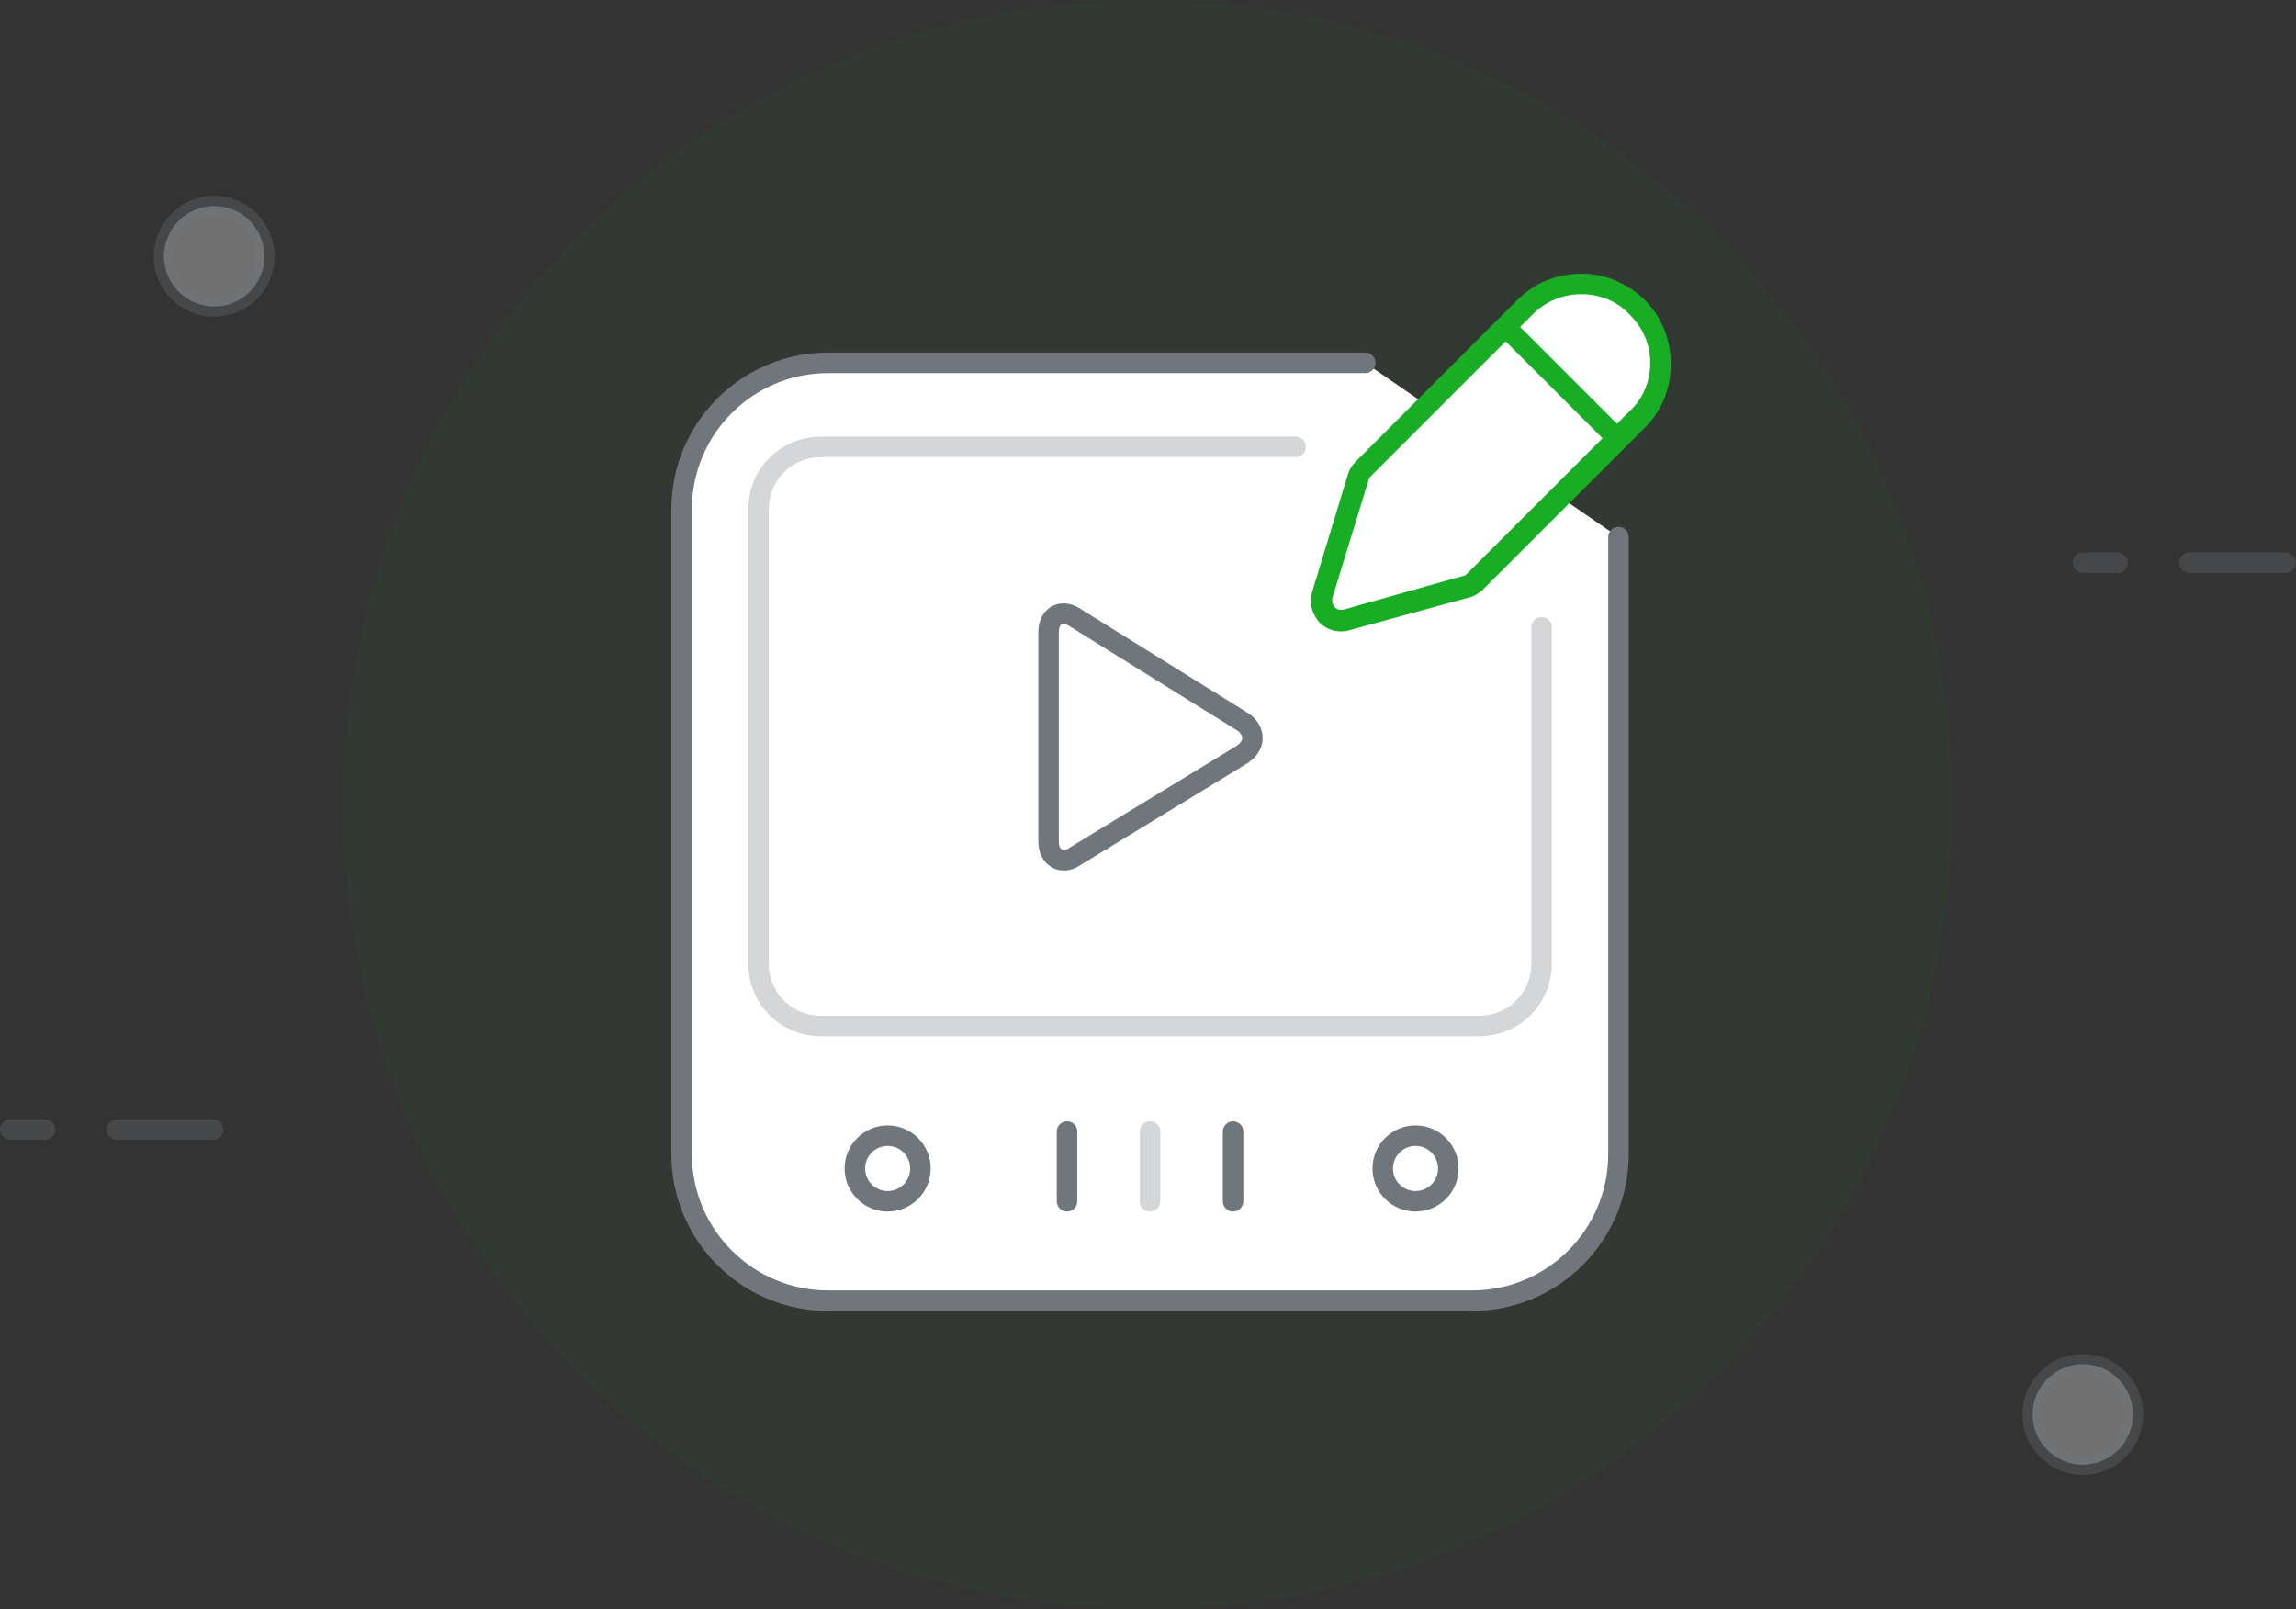 <svg width="224" height="157" viewBox="0 0 224 157" fill="none" xmlns="http://www.w3.org/2000/svg">
  <rect x="0" y="0" width="224" height="157" fill="#333333" stroke="none"/>
  <g clip-path="url(#clip0_5230_2326)">
    <path opacity="0.05"
          d="M112 157C155.354 157 190.5 121.854 190.5 78.5C190.5 35.146 155.354 0 112 0C68.646 0 33.5 35.146 33.5 78.5C33.5 121.854 68.646 157 112 157Z"
          fill="#18AD25"/>
    <path
      d="M157.9 52.4V112.6C157.9 120.5 151.5 126.9 143.6 126.9H80.8C72.9 126.9 66.5 120.5 66.5 112.6V49.7C66.5 41.8 72.9 35.4 80.8 35.4H133.2"
      fill="white"/>
    <path
      d="M157.9 52.4V112.6C157.9 120.5 151.5 126.9 143.6 126.9H80.8C72.9 126.9 66.5 120.5 66.5 112.6V49.7C66.5 41.8 72.9 35.4 80.8 35.4H133.2"
      stroke="#70777C" stroke-width="2" stroke-miterlimit="10" stroke-linecap="round" stroke-linejoin="round"/>
    <g opacity="0.3">
      <path
        d="M150.4 61.2V94C150.4 97.4 147.7 100.1 144.3 100.1H80.1C76.7 100.1 74 97.4 74 94V49.7C74 46.3 76.7 43.6 80.1 43.6H126.4"
        fill="white"/>
      <path
        d="M150.4 61.2V94C150.4 97.4 147.7 100.1 144.3 100.1H80.1C76.7 100.1 74 97.4 74 94V49.7C74 46.3 76.7 43.6 80.1 43.6H126.4"
        stroke="#70777C" stroke-width="2" stroke-miterlimit="10" stroke-linecap="round" stroke-linejoin="round"/>
    </g>
    <path
      d="M121.2 70.4L104.8 60.2C103.5 59.4 102.3 60.1 102.3 61.7V82.1C102.3 83.7 103.6 84.4 104.8 83.6L121.2 73.6C122.8 72.5 122.2 71 121.2 70.4Z"
      fill="white" stroke="#70777C" stroke-width="2" stroke-miterlimit="10" stroke-linecap="round"
      stroke-linejoin="round"/>
    <path
      d="M86.6 117.2C88.367 117.2 89.8 115.767 89.8 114C89.8 112.233 88.367 110.8 86.6 110.8C84.833 110.8 83.4 112.233 83.4 114C83.4 115.767 84.833 117.2 86.6 117.2Z"
      fill="white" stroke="#70777C" stroke-width="2" stroke-miterlimit="10" stroke-linecap="round"
      stroke-linejoin="round"/>
    <path
      d="M138.1 117.2C139.867 117.2 141.3 115.767 141.3 114C141.3 112.233 139.867 110.8 138.1 110.8C136.333 110.8 134.9 112.233 134.9 114C134.9 115.767 136.333 117.2 138.1 117.2Z"
      fill="white" stroke="#70777C" stroke-width="2" stroke-miterlimit="10" stroke-linecap="round"
      stroke-linejoin="round"/>
    <path opacity="0.3" d="M112.2 110.4V117.2" stroke="#70777C" stroke-width="2" stroke-miterlimit="10"
          stroke-linecap="round" stroke-linejoin="round"/>
    <path d="M104.1 110.4V117.2" stroke="#70777C" stroke-width="2" stroke-miterlimit="10" stroke-linecap="round"
          stroke-linejoin="round"/>
    <path d="M120.3 110.4V117.2" stroke="#70777C" stroke-width="2" stroke-miterlimit="10" stroke-linecap="round"
          stroke-linejoin="round"/>
    <path
      d="M130.8 60.5C130.3 60.5 129.8 60.3 129.4 59.9C128.9 59.4 128.7 58.7 128.9 58L132.4 46.6C132.5 46.3 132.7 46 132.9 45.8L148.8 29.9C150.3 28.4 152.2 27.6 154.2 27.6C156.3 27.6 158.2 28.4 159.6 29.9C161 31.4 161.9 33.3 161.9 35.3C161.9 37.4 161.1 39.3 159.6 40.7L143.7 56.6C143.5 56.8 143.2 57 142.9 57.1L131.2 60.3C131.1 60.5 130.9 60.5 130.8 60.5Z"
      fill="white"/>
    <path
      d="M154.3 28.7C156.1 28.7 157.8 29.4 159 30.7C160.3 32 161 33.6 161 35.4C161 37.2 160.3 38.9 159 40.1L143.1 56C143 56.1 142.9 56.2 142.7 56.2L131 59.5C130.9 59.5 130.8 59.5 130.8 59.5C130.6 59.5 130.3 59.4 130.2 59.2C130 59 129.9 58.6 130 58.3L133.5 46.9C133.5 46.8 133.6 46.6 133.7 46.5L149.6 30.6C150.8 29.4 152.5 28.7 154.3 28.7ZM154.3 26.7C152.1 26.7 149.8 27.5 148.1 29.2L132.2 45.1C131.9 45.4 131.6 45.9 131.5 46.3L128 57.8C127.7 58.8 128 59.9 128.7 60.7C129.3 61.3 130 61.6 130.8 61.6C131.1 61.6 131.3 61.6 131.6 61.5L143.3 58.3C143.8 58.2 144.2 57.9 144.6 57.6L160.5 41.7C162.2 40 163 37.8 163 35.5C163 33.3 162.2 31 160.5 29.3C158.8 27.6 156.5 26.7 154.3 26.7Z"
      fill="#18AD25"/>
    <path d="M147.4 32.4L157.1 42.1" stroke="#18AD25" stroke-width="2" stroke-miterlimit="10"
          stroke-linecap="round" stroke-linejoin="round"/>
    <path opacity="0.3"
          d="M20.9 29.9C23.606 29.9 25.8 27.706 25.8 25C25.8 22.294 23.606 20.1 20.9 20.1C18.194 20.1 16 22.294 16 25C16 27.706 18.194 29.9 20.9 29.9Z"
          fill="white" stroke="#70777C" stroke-width="2" stroke-miterlimit="10" stroke-linecap="round"
          stroke-linejoin="round"/>
    <path opacity="0.3"
          d="M203.2 142.9C205.906 142.9 208.1 140.706 208.1 138C208.1 135.294 205.906 133.1 203.2 133.1C200.494 133.1 198.3 135.294 198.3 138C198.3 140.706 200.494 142.9 203.2 142.9Z"
          fill="white" stroke="#70777C" stroke-width="2" stroke-miterlimit="10" stroke-linecap="round"
          stroke-linejoin="round"/>
    <path opacity="0.3" d="M11.4 110.2H20.8" stroke="#70777C" stroke-width="2" stroke-miterlimit="10"
          stroke-linecap="round" stroke-linejoin="round"/>
    <path opacity="0.3" d="M1 110.2H4.4" stroke="#70777C" stroke-width="2" stroke-miterlimit="10" stroke-linecap="round"
          stroke-linejoin="round"/>
    <path opacity="0.3" d="M213.6 54.9H223" stroke="#70777C" stroke-width="2" stroke-miterlimit="10"
          stroke-linecap="round" stroke-linejoin="round"/>
    <path opacity="0.3" d="M203.2 54.9H206.6" stroke="#70777C" stroke-width="2" stroke-miterlimit="10"
          stroke-linecap="round" stroke-linejoin="round"/>
  </g>
  <defs>
    <clipPath id="clip0_5230_2326">
      <rect width="224" height="157" fill="white"/>
    </clipPath>
  </defs>
</svg>
